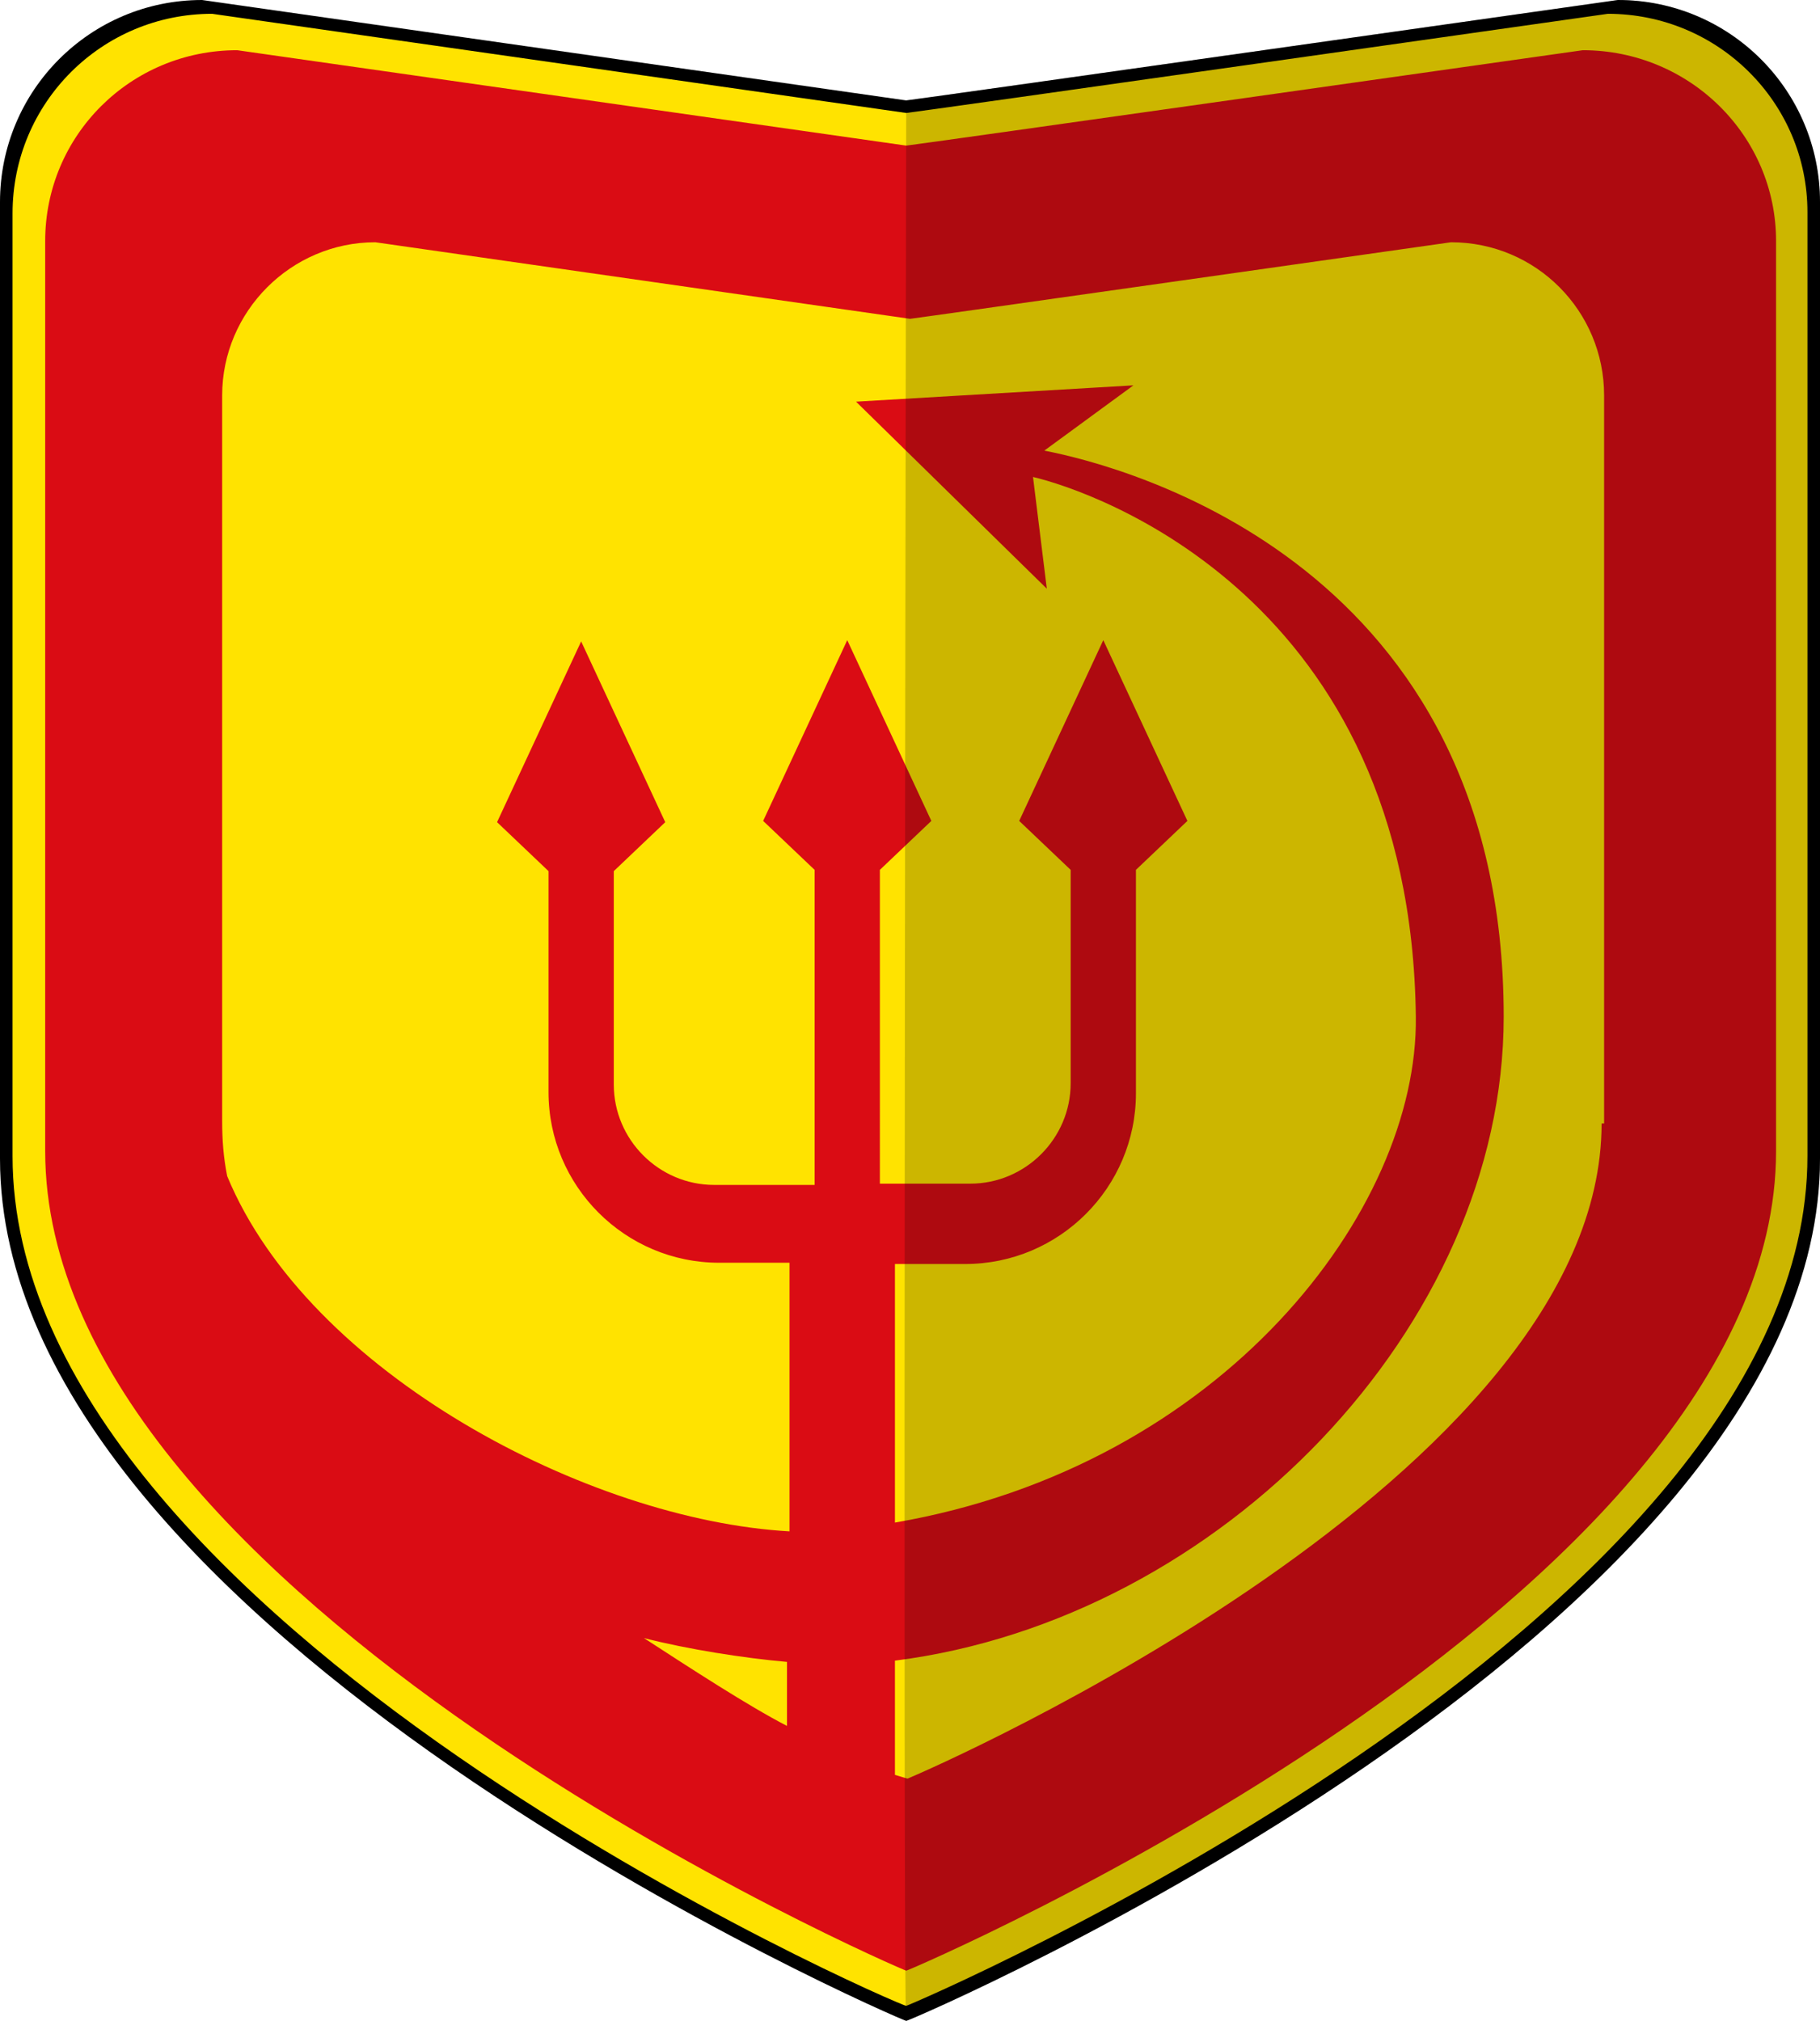 <?xml version="1.0" encoding="utf-8"?>
<!-- Generator: Adobe Illustrator 23.0.3, SVG Export Plug-In . SVG Version: 6.00 Build 0)  -->
<svg version="1.1" id="Layer_1" xmlns="http://www.w3.org/2000/svg" xmlns:xlink="http://www.w3.org/1999/xlink" x="0px" y="0px"
	 viewBox="0 0 145 161" style="enable-background:new 0 0 145 161;" xml:space="preserve">
<style type="text/css">
	.st0{fill:#FFE300;}
	.st1{fill:#DA0C14;}
	.st2{opacity:0.2;enable-background:new    ;}
</style>
<path id="XMLID_26_" d="M16.1,0l56.1,8c0.3,0,56.7-8,56.7-8c8.9,0,16.1,7.2,16.1,16.1v76.2C145,130,72.5,161,72.2,161l0,0
	C71.9,161,0,130,0,92.3V16.1C0,7.2,7.2,0,16.1,0z"/>
<path id="XMLID_4_" class="st0" d="M16.9,1.1L72.2,9c0.3,0,55.9-7.9,55.9-7.9c8.8,0,15.9,7.1,15.9,15.8v75.2
	c0,37.2-71.6,67.7-71.8,67.7l0,0C71.9,159.9,1,129.3,1,92.1V17C1,8.2,8.1,1.1,16.9,1.1z"/>
<path class="st1" d="M126.1,4c0,0-53.6,7.6-53.9,7.6L18.9,4C10.4,4,3.6,10.8,3.6,19.2v72.5C3.6,127.5,72,157,72.2,157
	c0.2,0,69.3-29.5,69.3-65.3V19.2C141.5,10.8,134.6,4,126.1,4z M62.7,137.5c-3.1-1.6-7.7-4.6-11.4-7c3.5,0.9,8,1.6,11.4,1.9V137.5z
	 M127.6,89.5c0,28.1-53.1,51.3-55.3,52.2l-1-0.3l0-9.1c26-3.3,48.5-26.7,48.5-51.3c0-35.9-29.9-43.8-36.6-45.1l7.1-5.2l-22.1,1.3
	l15.2,14.9L82.3,38c4.7,1.1,30.1,9.6,30.5,43c0.2,15.4-15.4,35.8-41.5,40.3v-20.6h5.6c7.5,0,13.6-6.1,13.6-13.6V69.3l4.1-3.9
	l-6.7-14.4l-6.7,14.4l4.1,3.9v17c0,4.4-3.6,8-8,8h-7.2V69.3l4.1-3.9l-6.7-14.4l-6.7,14.4l4.1,3.9v25.1h-8c-4.4,0-8-3.6-8-8v-17
	l4.1-3.9l-6.7-14.4l-6.7,14.4l4.1,3.9V87c0,7.5,6.1,13.6,13.6,13.6h5.6v21.4c-16-0.9-38.3-12.6-44.8-28.3c-0.3-1.5-0.4-2.9-0.4-4.4
	V31.5c0-6.7,5.5-12.2,12.2-12.2l42.6,6.1c0.2,0,43.1-6.1,43.1-6.1c6.8,0,12.2,5.5,12.2,12.2V89.5z"/>
<g class="st2">
	<path id="XMLID_5_" d="M72.2,8c0.3,0,56.7-8,56.7-8c8.9,0,16.1,7.2,16.1,16.1v76.2C145,130,72.5,161,72.2,161l0,0
		C71.9,161,72.2,8,72.2,8z"/>
</g>
</svg>
